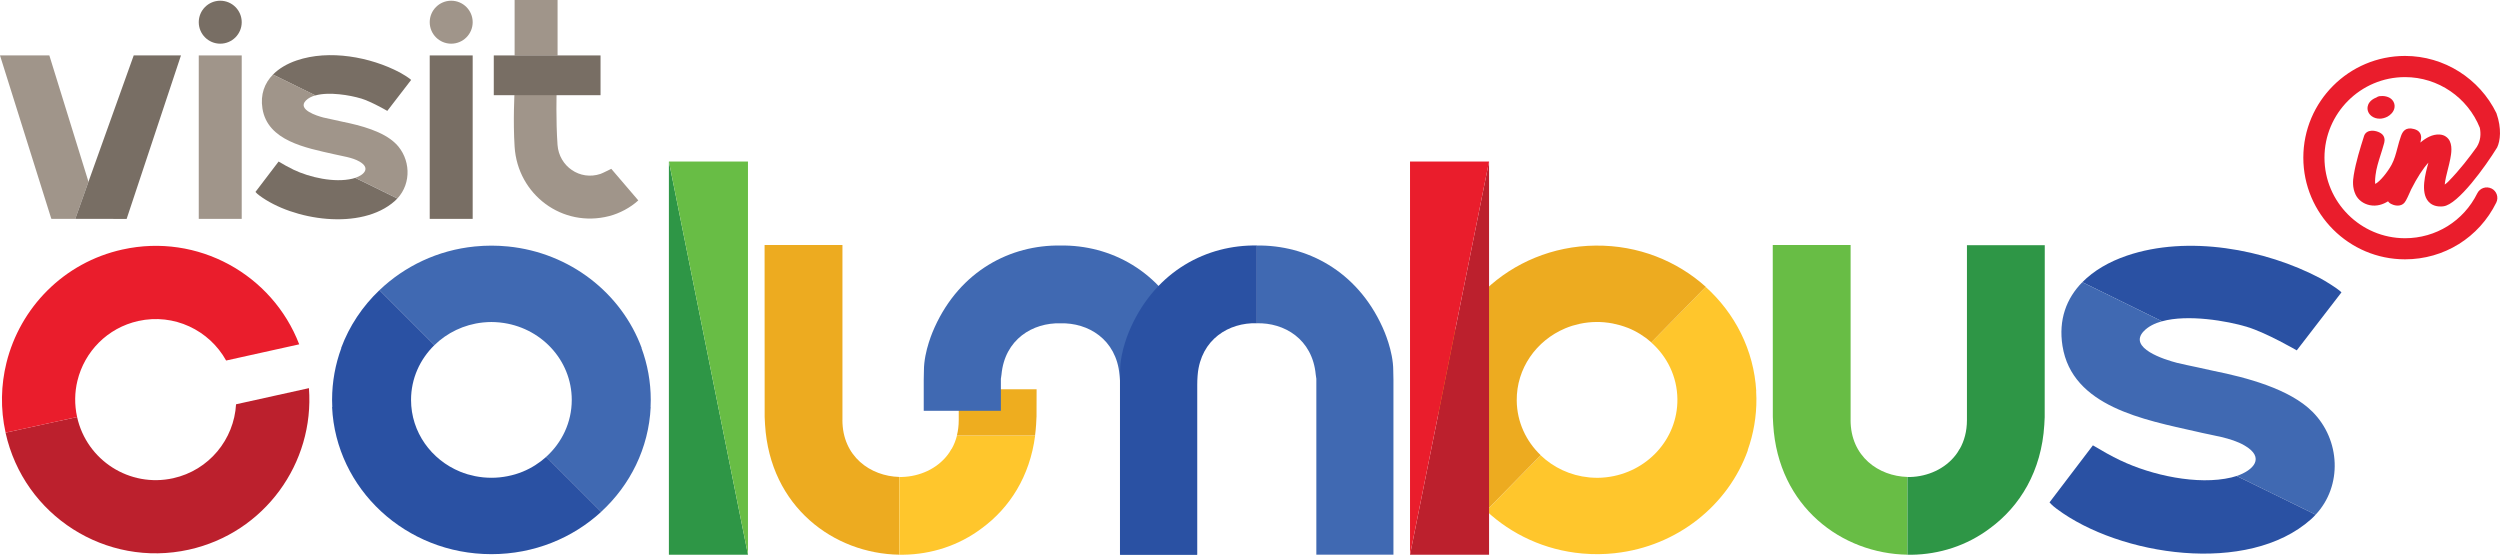 <?xml version="1.0" encoding="UTF-8"?>
<svg id="Layer_1" data-name="Layer 1" xmlns="http://www.w3.org/2000/svg" viewBox="0 0 657.58 145.92">
  <g>
    <path d="M461.97,102.88h-.05c.04.62.06,1.25.07,1.88.05,4.78-.77,9.38-2.29,13.65h.05c-5.18,14.5-18.6,25.29-34.88,27.08-.08,0-.17.02-.25.03-.59.06-1.18.11-1.77.15-.11,0-.22.02-.33.02-.66.04-1.33.06-2,.07h-.06c-.67,0-1.34,0-2-.03-.11,0-.22,0-.33-.02-.59-.03-1.19-.06-1.77-.11-.08,0-.17,0-.25-.02-9.75-.88-18.52-5-25.18-11.23l14.31-14.6c3.36,3.21,7.8,5.35,12.75,5.82.1,0,.2.02.29.03.66.05,1.33.08,2,.08s1.34-.05,2-.12c.1,0,.2-.02.29-.03,10.59-1.23,18.75-9.99,18.64-20.55-.06-5.92-2.71-11.22-6.89-14.91l14.32-14.61c7.69,6.92,12.69,16.6,13.31,27.43h.02Z" fill="#ffc62c"/>
    <path d="M428.13,86.23s-.03-.01-.04-.02c-.59-.23-1.2-.44-1.82-.62-.07-.02-.14-.04-.21-.06-.57-.16-1.16-.3-1.75-.42-.09-.02-.19-.04-.28-.06-.6-.11-1.2-.19-1.81-.25-.08,0-.16-.02-.25-.03-.69-.06-1.39-.09-2.09-.08-.71,0-1.4.05-2.09.12-.08,0-.16.02-.25.03-.61.07-1.22.16-1.81.29-.09.02-.19.04-.28.06-.59.13-1.17.28-1.74.45-.07.02-.14.04-.2.06-.61.2-1.22.41-1.8.66-.01,0-.03.01-.04.02-7.56,3.19-12.81,10.52-12.72,19,.06,5.63,2.47,10.69,6.3,14.35l-14.31,14.6c-4.49-4.2-8.03-9.34-10.23-15.13h.05c-1.61-4.25-2.52-8.83-2.57-13.61,0-.63,0-1.26.03-1.88h-.05c.8-21.54,18.98-38.89,41.49-39.11h.06c11.18-.11,21.37,4.02,28.95,10.84l-14.32,14.61c-1.81-1.6-3.91-2.91-6.21-3.83h0Z" fill="#edab20"/>
    <g>
      <path d="M625.89,31.22c.68,0,1.4-.18,2.08-.53.75-.4,1.64-1.21,1.85-2.31.14-.75-.06-1.49-.57-2.08-.82-.95-2.27-1.15-3.34-1.01-.31.04-.59.16-.82.34-1.79.69-2.23,1.82-2.33,2.45-.15.96.26,1.89,1.1,2.5.58.42,1.29.63,2.03.63h0Z" fill="#ea1d2c"/>
      <path d="M655.33,49.58c-1.38-.68-3.04-.11-3.72,1.26-3.6,7.29-10.89,11.82-19.01,11.82-11.68,0-21.19-9.51-21.19-21.19s9.51-21.19,21.19-21.19c8.73,0,16.5,5.39,19.68,13.35.3,1.58.23,3.35-.78,4.98h.01c-1.92,2.67-4.47,6.04-7.56,9.18-.3.3-.62.56-.91.75.13-1.25.48-2.64.82-3.98.23-.91.47-1.85.64-2.75.25-1.31.71-3.74-.49-5.27-.39-.49-1.11-1.09-2.35-1.16-1.84-.1-3.54.86-5.03,2.12.05-.22.1-.43.14-.64.1-.57.39-2.32-1.8-2.92-2.22-.61-3,.65-3.42,1.81-.39,1.05-.67,2.13-.94,3.16-.42,1.59-.82,3.09-1.54,4.42-1.07,1.95-3.05,4.42-4.3,5.05-.06-.34-.09-1.01.07-2.31.21-1.8.76-3.52,1.34-5.35.28-.89.57-1.78.81-2.68l.04-.13c.14-.46.39-1.32-.1-2.17-.56-.97-2.18-1.42-3.14-1.36-.89.05-1.58.48-1.89,1.19l-.06.15c-1.05,3.32-2.14,6.76-2.73,10.34-.25,1.5-.38,3.28.48,5.11.67,1.41,2.06,2.45,3.72,2.79,1.85.38,3.5-.19,4.82-1.01.18.27.43.49.75.66.69.38,2.14.81,3.21.04.53-.38.89-1.07,1.78-3.07.15-.34.27-.62.35-.78,1.56-3.08,3.14-5.52,4.53-7.02h0c-.8,2.9-2.13,7.75-.03,10.19.55.64,1.53,1.34,3.2,1.34.25,0,.51,0,.78-.05,3.83-.45,11.06-10.48,14.13-15.48.82-1.7,1.24-4.97-.19-9.02-4.41-9.05-13.7-15.05-24.04-15.05-14.75,0-26.75,12-26.75,26.75s12,26.75,26.75,26.75c10.26,0,19.46-5.72,24-14.92.68-1.38.11-3.04-1.26-3.72h-.01Z" fill="#ea1d2c"/>
    </g>
    <path d="M171.17,107.07h-.05c.03-.62.05-1.25.05-1.88,0-4.78-.86-9.37-2.43-13.63h.05c-5.32-14.44-18.85-25.1-35.15-26.73-.08,0-.17-.02-.25-.02-.59-.06-1.18-.1-1.77-.13-.11,0-.22-.01-.33-.02-.66-.03-1.33-.05-2-.05h-.06c-.67,0-1.34.02-2,.05-.11,0-.22.01-.33.02-.59.03-1.19.08-1.77.13-.08,0-.17.02-.25.02-9.74.97-18.47,5.19-25.07,11.49l14.46,14.46c3.32-3.24,7.74-5.42,12.69-5.95.1-.01.2-.02.29-.03.66-.06,1.33-.1,2-.1s1.34.04,2,.1c.1,0,.2.02.29.03,10.6,1.12,18.85,9.8,18.85,20.36,0,5.92-2.59,11.24-6.74,14.98l14.46,14.46c7.62-6.99,12.53-16.72,13.04-27.57h.02Z" fill="#4069b2"/>
    <path d="M137.49,124.06s-.03.01-.04.02c-.59.24-1.2.45-1.81.64-.07.02-.14.04-.2.06-.57.17-1.15.31-1.75.43-.09.02-.19.04-.28.06-.6.12-1.2.2-1.81.27-.08,0-.16.02-.25.03-.69.07-1.39.1-2.09.1s-1.4-.04-2.09-.1c-.08,0-.16-.02-.25-.03-.61-.07-1.22-.15-1.81-.27-.09-.02-.19-.04-.28-.06-.59-.12-1.17-.27-1.75-.43-.07-.02-.14-.04-.2-.06-.62-.19-1.22-.4-1.81-.64-.01,0-.03-.01-.04-.02-7.59-3.11-12.91-10.39-12.91-18.87,0-5.63,2.36-10.71,6.15-14.41l-14.46-14.46c-4.45,4.24-7.93,9.42-10.08,15.23h.05c-1.57,4.27-2.43,8.85-2.43,13.64,0,.63.02,1.26.05,1.88h-.05c1.01,21.54,19.37,38.69,41.88,38.69h.06c11.18,0,21.33-4.23,28.84-11.13l-14.46-14.46c-1.8,1.62-3.88,2.95-6.17,3.89h-.01Z" fill="#2a51a3"/>
    <g>
      <polygon points="12.98 14.58 0 14.58 13.5 57.56 19.8 57.57 23.27 47.8 12.98 14.58" fill="#a0958a"/>
      <rect x="52.28" y="14.58" width="11.3" height="42.99" fill="#a0958a"/>
      <polygon points="23.27 47.8 19.8 57.57 33.31 57.58 47.6 14.58 35.17 14.58 23.27 47.8" fill="#786e64"/>
      <rect x="135.36" width="11.3" height="14.61" fill="#a0958a"/>
      <path d="M135.36,38.6c.79,12.57,12.54,21.43,24.9,18.23,2.71-.7,5.58-2.22,7.63-4.12l-7.11-8.31s-2.24,1.14-2.82,1.34c-5.44,1.83-10.91-2-11.31-7.63-.46-6.56-.24-13.78-.23-14.23h-11.06c-.02.42-.44,7.84,0,14.71h0Z" fill="#a0958a"/>
      <path d="M94.91,25.88c2.74.83,6.96,3.29,6.96,3.29l6.27-8.14s-.15-.14-.24-.22c-.51-.43-2.04-1.39-2.71-1.74-7.78-4.11-18.6-6.09-27.14-3.18-2.51.85-4.66,2.11-6.26,3.73l11.17,5.48c3.64-1.01,9.13-.06,11.94.79h.01Z" fill="#786e64"/>
      <path d="M104.09,37.79c-3.22-3.24-9.31-4.82-13.86-5.74-.36-.07-2.17-.48-2.17-.48h0c-.68-.14-2.55-.54-2.97-.65-1.74-.45-6.95-2.08-4.65-4.46.63-.65,1.51-1.09,2.54-1.38l-11.17-5.48c-2.23,2.27-3.36,5.26-2.78,8.93,1.34,8.52,11.39,10.35,18.83,12.03h0c2.22.54,4.76.82,6.69,1.93,2.98,1.72,1.25,3.5-1.1,4.29l11.08,5.42c3.78-4.05,3.47-10.5-.43-14.42h-.01Z" fill="#a0958a"/>
      <path d="M77.18,44.62c-1.34-.64-2.68-1.4-3.9-2.13l-6.09,8c.38.43.68.67,1.01.91,8.8,6.59,26.81,9.37,35.67,1.45.23-.2.44-.42.64-.64l-11.08-5.42c-.24.08-.48.15-.73.21-4.74,1.13-11.23-.32-15.53-2.38h.01Z" fill="#786e64"/>
      <circle cx="57.93" cy="5.84" r="5.65" fill="#786e64"/>
      <rect x="113.03" y="14.58" width="11.3" height="42.99" fill="#786e64"/>
      <circle cx="118.68" cy="5.84" r="5.65" fill="#a0958a"/>
      <rect x="129.88" y="14.58" width="28.08" height="10.46" fill="#786e64"/>
    </g>
    <g>
      <polygon points="175.94 145.91 196.74 145.91 175.94 42.48 175.94 145.91" fill="#2e9646"/>
      <polygon points="175.94 42.48 196.74 145.91 196.74 42.48 175.94 42.48" fill="#68bd45"/>
    </g>
    <g>
      <polygon points="391.67 145.91 370.88 145.91 391.67 42.48 391.67 145.91" fill="#bc202d"/>
      <polygon points="391.67 42.48 370.88 145.91 370.88 42.48 391.67 42.48" fill="#ea1d2c"/>
    </g>
    <g>
      <path d="M486.77,110.47v-46.02h-20.48l.02,45.23c.03.69.06,1.36.1,1.99,1.31,21.68,18.13,33.97,35.3,34.23v-20.45c-7.53-.21-14.95-5.32-14.95-14.98h.01Z" fill="#68bd45"/>
      <path d="M517.37,64.46v46.02c0,2.98-.71,5.52-1.9,7.62,0-.01,0-.03-.01-.04-.17.32-.35.62-.55.92,0,0-.01.02-.02.03-.14.21-.29.42-.44.62-2.85,3.73-7.41,5.71-12.02,5.84h-.71v20.45h1.07c7.28-.1,14.55-2.36,20.68-7,7.86-5.78,13.52-15.01,14.25-27.21.04-.63.07-1.3.1-1.99l.02-45.23h-20.48v-.03Z" fill="#2e9646"/>
    </g>
    <g>
      <path d="M591.06,85.99c5.13,1.55,13.06,6.17,13.06,6.17l11.76-15.26s-.28-.27-.46-.42c-.95-.8-3.82-2.6-5.08-3.27-14.6-7.71-34.89-11.42-50.89-5.97-4.7,1.6-8.74,3.95-11.73,6.99l20.95,10.28c6.82-1.89,17.13-.11,22.39,1.47h0Z" fill="#2a51a3"/>
      <path d="M608.28,108.33c-6.04-6.07-17.46-9.05-26-10.77-.67-.14-4.08-.9-4.08-.9h0c-1.28-.27-4.79-1.01-5.57-1.22-3.26-.84-13.04-3.9-8.72-8.36,1.18-1.21,2.83-2.04,4.76-2.58l-20.95-10.28c-4.18,4.25-6.31,9.86-5.22,16.76,2.52,15.97,21.37,19.41,35.31,22.56h0c4.16,1.02,8.93,1.53,12.55,3.62,5.58,3.22,2.34,6.56-2.05,8.04l20.78,10.17c7.1-7.59,6.51-19.68-.81-27.04h0Z" fill="#4069b2"/>
      <path d="M557.81,121.14c-2.52-1.2-5.02-2.63-7.31-4l-11.41,15c.72.81,1.28,1.25,1.9,1.71,16.51,12.35,50.28,17.57,66.9,2.72.43-.38.82-.79,1.2-1.2l-20.78-10.17c-.45.15-.91.28-1.37.39-8.9,2.11-21.05-.6-29.13-4.46h0Z" fill="#2a51a3"/>
    </g>
    <g>
      <path d="M221.59,110.47v-46.02h-20.48l.02,45.23c.03.69.06,1.36.1,1.99,1.31,21.68,18.13,33.97,35.3,34.23v-20.45c-7.53-.21-14.95-5.32-14.95-14.98h0Z" fill="#edab20"/>
      <path d="M250.29,118.09s0-.03,0-.04c-.17.32-.35.62-.55.92,0,0,0,.02-.02.03-.14.21-.29.42-.44.62-2.85,3.73-7.41,5.71-12.02,5.84h-.71v20.45h1.07c7.28-.1,14.55-2.36,20.68-7,7.23-5.32,12.58-13.55,13.97-24.33h-20.56c-.33,1.29-.8,2.47-1.41,3.53v-.02Z" fill="#ffc62c"/>
      <path d="M272.64,109.69l.02-7.3h-20.48v8.08c0,1.47-.17,2.83-.49,4.09h20.56c.12-.94.22-1.9.28-2.88.04-.63.07-1.3.1-1.99h.01Z" fill="#eead1f"/>
    </g>
    <path d="M366.52,99.87v46.03h-20.28v-46.27c-.06-.23-.11-.58-.16-1.11-.87-9.32-8.26-13.7-15.55-13.49v-20.45c13.08-.2,26.35,6.57,33.11,21.48.34.74,2.83,6.22,2.83,11.39l.05,2.43h0Z" fill="#4069b2"/>
    <path d="M314.84,97.45c0-5.17-2.5-10.65-2.83-11.39-6.75-14.89-19.99-21.66-33.05-21.48h-.06c-13.06-.18-26.3,6.59-33.05,21.48-.34.74-2.83,6.22-2.83,11.39l-.05,2.43v8.18h20.29v-8.42c.06-.23.11-.58.16-1.11.86-9.3,8.24-13.69,15.52-13.49,7.28-.19,14.65,4.19,15.52,13.49.01.13.03.26.04.37.09.78.12,1.58.12,2.37v44.65h20.28v-46.03l-.05-2.43h-.01Z" fill="#4069b2"/>
    <path d="M294.59,99.87v46.03h20.28v-44.65c0-.79.03-1.58.12-2.37.01-.11.03-.23.04-.37.87-9.32,8.26-13.7,15.55-13.49v-20.45c-13.08-.2-26.35,6.57-33.11,21.48-.34.74-2.83,6.22-2.83,11.39l-.05,2.43h0Z" fill="#2a51a3"/>
  </g>
  <g>
    <path d="M81.28,102.09l-19.19,4.25c-.53,9.22-7.08,17.35-16.55,19.45-11.42,2.53-22.73-4.68-25.26-16.1h0l-18.81,4.11s0,.04,0,.05c4.83,21.8,26.42,35.56,48.22,30.73,19.89-4.41,33.07-22.76,31.57-42.49h.01Z" fill="#bc202d"/>
    <path d="M32.21,65.63c-15.5,3.43-26.93,15.34-30.51,29.78-1.45,5.85-1.62,12.11-.23,18.39l18.81-4.11c-.72-3.26-.65-6.52.09-9.56,1.85-7.61,7.85-13.89,16.01-15.7,9.38-2.08,18.66,2.41,23.1,10.4l19.22-4.26c-7.06-18.38-26.68-29.33-46.48-24.94h0Z" fill="#ea1d2c"/>
  </g>
</svg>